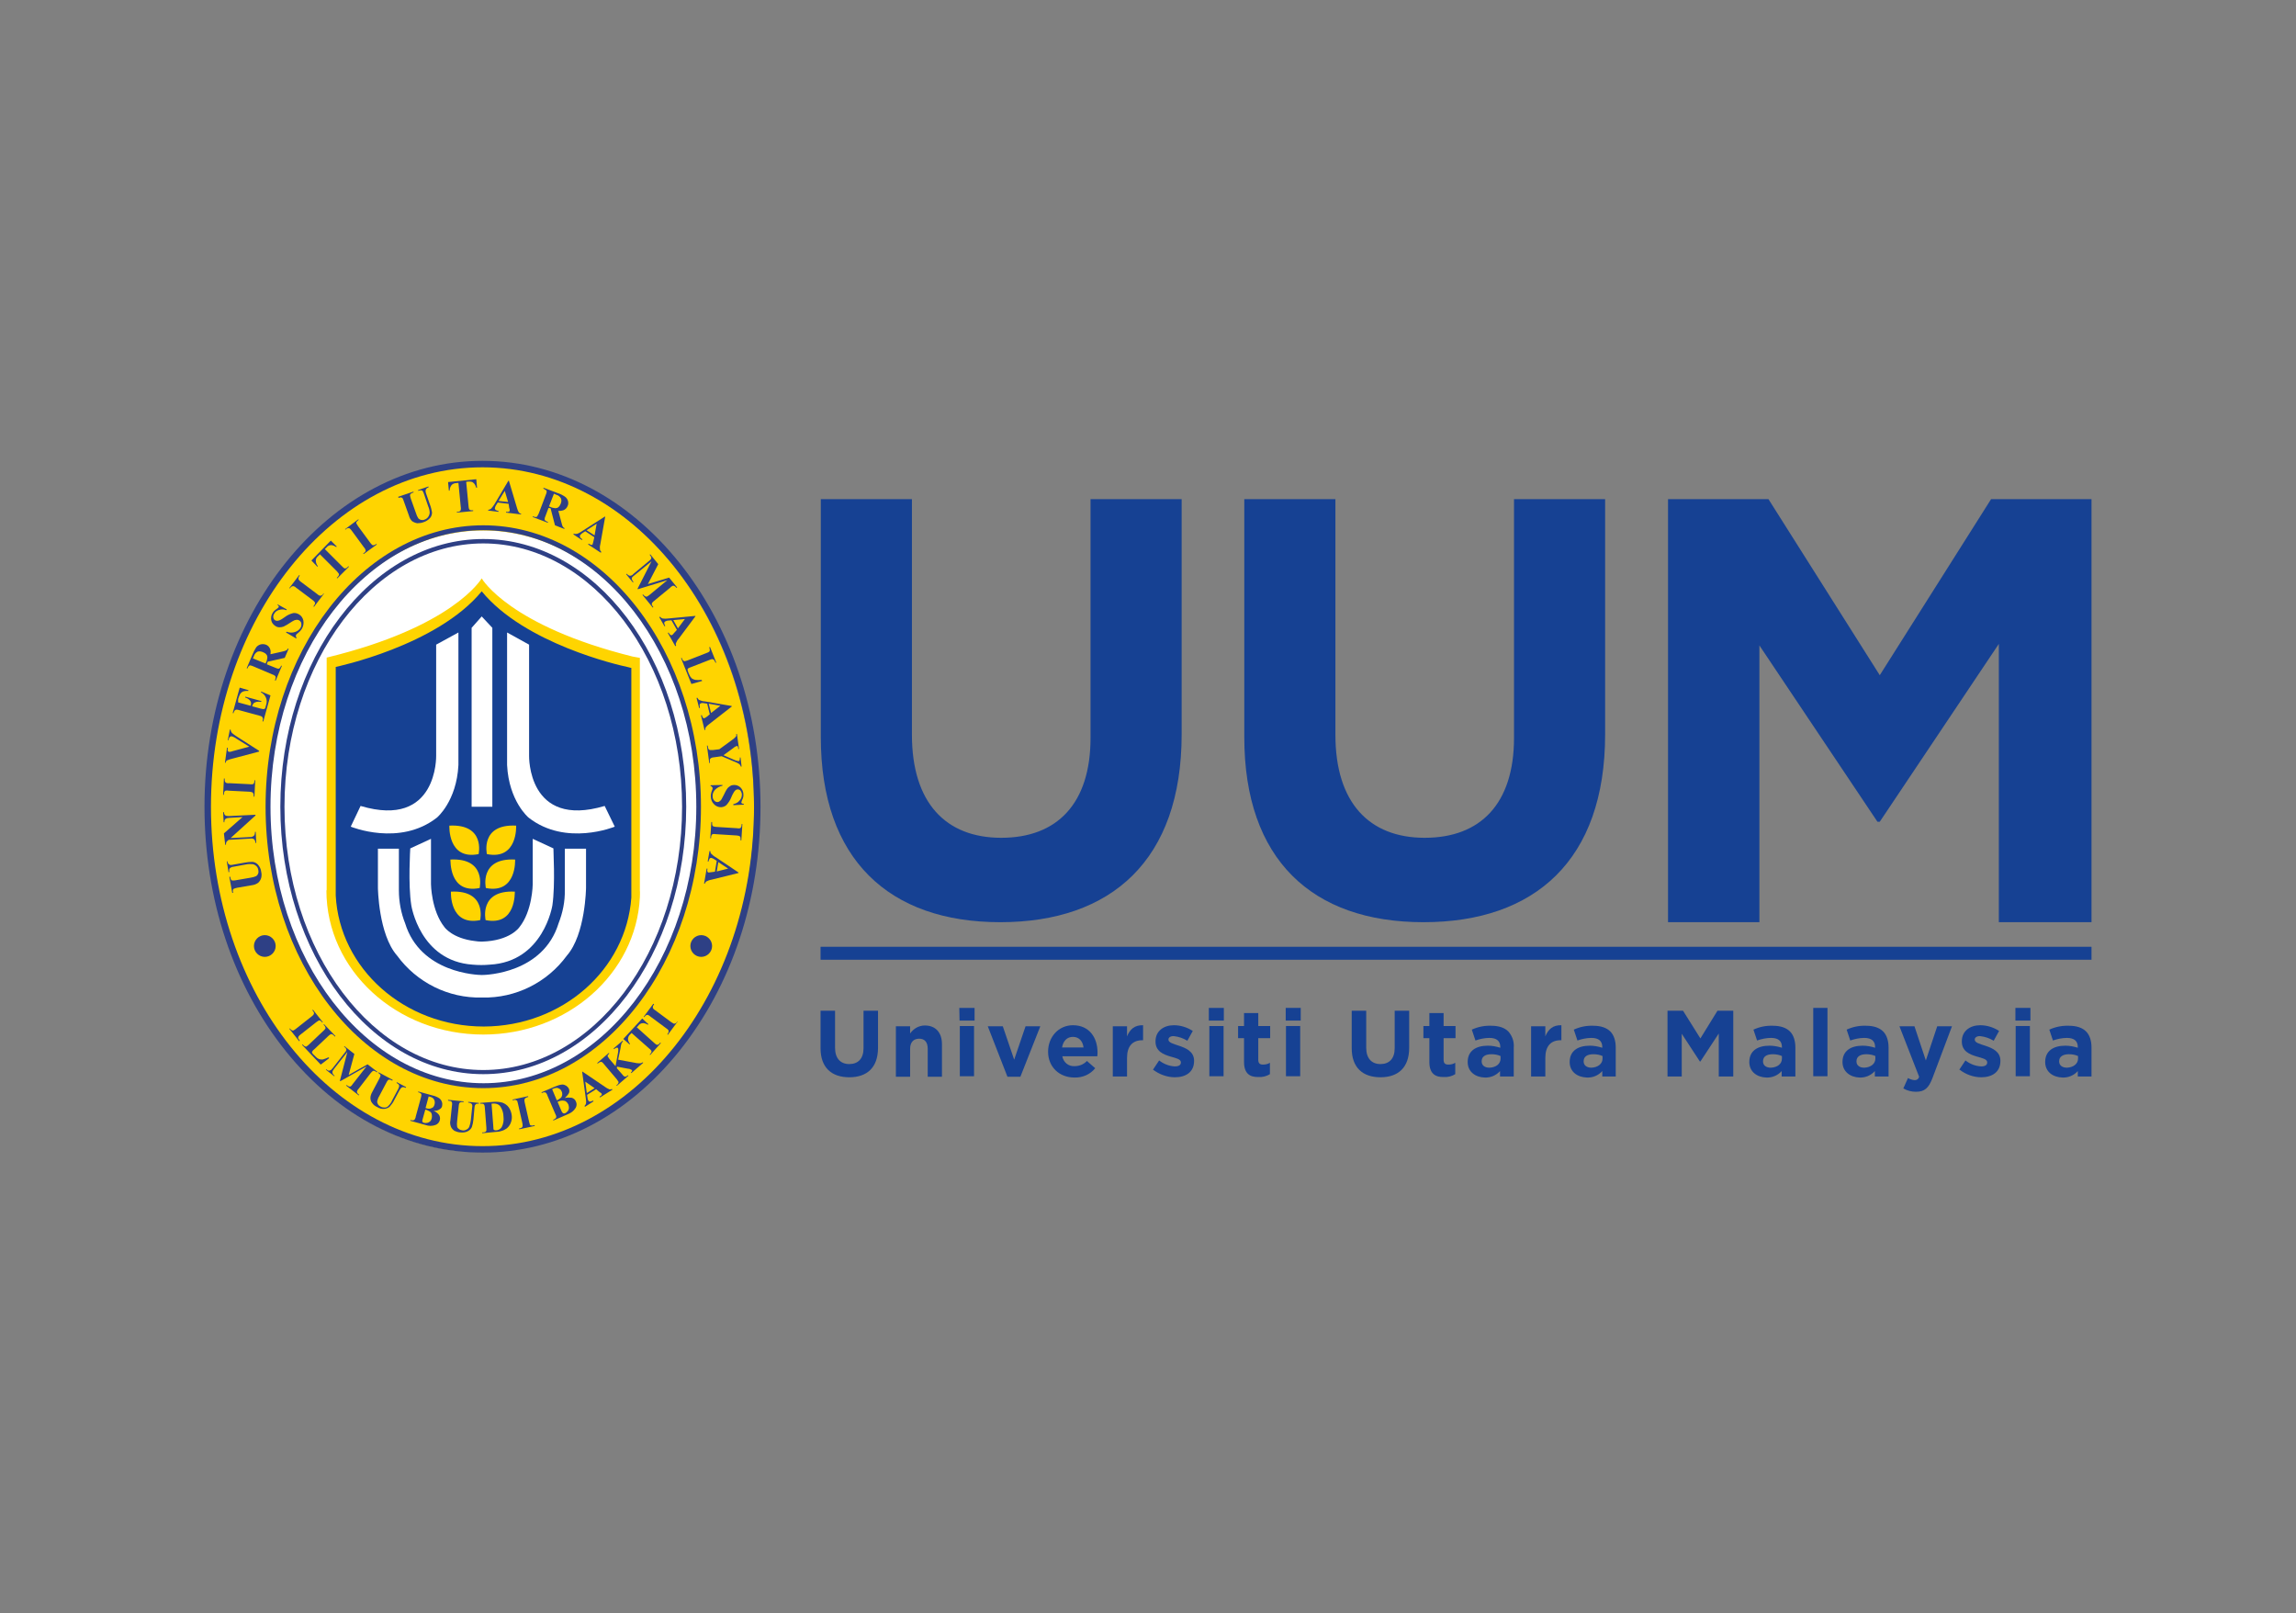 <?xml version="1.0" encoding="UTF-8"?> <svg xmlns="http://www.w3.org/2000/svg" xmlns:xlink="http://www.w3.org/1999/xlink" version="1.0" id="Layer_1" x="0px" y="0px" viewBox="0 0 887 623.1" style="enable-background:new 0 0 887 623.1;" xml:space="preserve"><rect x="0" y="0" width="887" height="623.1" fill="#808080" stroke="none"/> <style type="text/css"> .st0{fill:#FFFFFF;} .st1{fill:#164193;} .st2{fill:#FFD400;} .st3{fill:#2E4085;} </style> <path class="st0" d="M275.4,312.9c0,64.8-39.7,117.3-88.8,117.3s-88.8-52.5-88.8-117.3s39.8-117.3,88.8-117.3 S275.4,248.1,275.4,312.9"></path> <path class="st1" d="M245.7,343.2v-87.6l-2.7-0.5c-46.3-11.5-56.6-29-56.9-29.5l0,0c-0.2,0.4-10.8,18.3-58.4,29.8v87.7h-0.1 c0,30,26.5,54.4,59.1,54.4c31.7,0,57.5-22.9,59-51.7v-0.1C245.7,344.9,245.8,344,245.7,343.2L245.7,343.2z"></path> <path class="st0" d="M168.5,249v42.9c0,0,0.7,28.3-29.2,19.4l-3.8,8c0,0,18.9,7.8,33.3-3.5c0,0,7.6-6.3,8.3-20.3v-51.2L168.5,249z"></path> <path class="st0" d="M204.4,249v42.9c0,0-0.7,28.3,29.2,19.4l3.9,8c0,0-18.9,7.8-33.3-3.5c0,0-7.6-6.3-8.3-20.3v-51.2L204.4,249z"></path> <path class="st0" d="M218.2,327.7v16.1c0.1,4.4-0.8,8.7-2.4,12.8c-5.9,19.3-27.9,20-29.6,20s-23.8-0.7-29.7-20 c-1.6-4-2.4-8.4-2.4-12.7v-16.1H146v15.1c0,0,0.2,18,7.4,26.2c7.6,10.4,19.8,16.5,32.7,16.2h0.2c12.9,0.3,25.1-5.8,32.7-16.2 c7.2-8.2,7.4-26.2,7.4-26.2v-15.1H218.2z"></path> <path class="st0" d="M213.8,327.7l-8-3.7v17.6c0,0-0.1,10.3-5.2,16.6c0,0-3.5,5.2-14.4,5.5l0,0H186l0,0c-0.9,0-1.7-0.1-2.4-0.2l0,0 c-8.9-1-11.9-5.4-11.9-5.4c-5.1-6.4-5.2-16.6-5.2-16.6V324l-8,3.7c0,0-0.9,13.9,0.4,22c0,0,3.3,21.5,23.7,22.9l0,0 c2.2,0.2,4.4,0.2,6.6,0l0,0c20.8-1.1,24.2-22.9,24.2-22.9C214.6,341.5,213.7,327.7,213.8,327.7"></path> <polygon class="st0" points="186.1,238.1 182.2,242.5 182.2,311.6 190.2,311.6 190.2,242.5 "></polygon> <path class="st2" d="M188.1,329.9c0,0-2.7-11.7,11.3-11C199.4,318.9,200.1,332.3,188.1,329.9"></path> <path class="st2" d="M187.7,343c0,0-2.7-11.7,11.3-11C199,332,199.7,345.4,187.7,343"></path> <path class="st2" d="M187.6,355.4c0,0-2.7-11.7,11.3-11C198.8,344.4,199.6,357.8,187.6,355.4"></path> <path class="st2" d="M184.9,329.9c0,0,2.7-11.7-11.3-11C173.6,318.9,172.9,332.3,184.9,329.9"></path> <path class="st2" d="M185.3,343c0,0,2.7-11.7-11.3-11C174.1,332,173.3,345.4,185.3,343"></path> <path class="st2" d="M185.5,355.4c0,0,2.7-11.7-11.3-11C174.2,344.4,173.5,357.8,185.5,355.4"></path> <path class="st2" d="M247.2,343.9v-89.8l-2.8-0.5c-47.4-11.8-58.1-29.8-58.3-30.2l0,0c-0.3,0.4-11.1,18.8-59.9,30.6v89.9h-0.1 c0,30.8,27.1,55.7,60.6,55.7c32.5,0,59-23.5,60.5-53l0,0v-0.1C247.2,345.7,247.3,344.8,247.2,343.9L247.2,343.9z M186.9,396.5 c-30.7,0-55.7-22.4-57.2-50.6v-88.3l0,0c0,0,39.1-8.1,56.4-29.2c16.5,20.2,52.8,28.5,56.2,29.2l1.6,0.4v88.7l0,0 C241.9,374.5,217.3,396.4,186.9,396.5"></path> <path class="st2" d="M185.7,180c-58.3,0-105.6,59.3-105.6,132.5S127.4,445,185.7,445s105.6-59.3,105.6-132.5S244,180,185.7,180 M186.7,420.1c-46,0-83.3-48.2-83.3-107.6s37.3-107.6,83.3-107.6S270,253.1,270,312.5S232.7,420.1,186.7,420.1"></path> <path class="st3" d="M102.6,311.6c0,59.9,37.7,108.7,84.1,108.7s84.1-48.8,84.1-108.7s-37.7-108.7-84.1-108.7 S102.6,251.6,102.6,311.6 M104.5,311.6c0-58.9,36.9-106.8,82.2-106.8S269,252.7,269,311.6s-36.9,106.8-82.2,106.8 S104.5,370.5,104.5,311.6"></path> <path class="st3" d="M79,311.6c0,35.6,11.1,69.1,31.4,94.4s47.3,39.2,76,39.2s55.7-13.9,76-39.2c20.3-25.3,31.4-58.7,31.4-94.4 c0-73.7-48.2-133.6-107.4-133.6S79,237.9,79,311.6 M81.5,311.6c0-72.3,47.1-131.1,104.9-131.1s104.9,58.8,104.9,131.1 s-47,131.1-104.9,131.1S81.5,383.9,81.5,311.6"></path> <path class="st3" d="M108.3,311.6c0,57,35.2,103.3,78.4,103.3s78.4-46.3,78.4-103.3S230,208.2,186.7,208.2S108.3,254.6,108.3,311.6 M109.9,311.6c0-56.1,34.5-101.7,76.8-101.7s76.8,45.6,76.8,101.7s-34.4,101.7-76.8,101.7S109.9,367.6,109.9,311.6"></path> <path class="st3" d="M89.7,344.8l-1.1-6.1l0.3-0.1l0.1,0.3c0,0.3,0.1,0.7,0.3,0.9c0.1,0.2,0.3,0.3,0.5,0.3c0.4,0,0.9,0,1.3-0.1 l5.8-1c0.7-0.1,1.4-0.3,2.1-0.6c0.3-0.2,0.6-0.6,0.7-0.9c0.2-0.5,0.2-1,0.1-1.4c-0.1-0.6-0.3-1.1-0.7-1.5c-0.4-0.4-0.9-0.7-1.4-0.8 c-0.9-0.1-1.8-0.1-2.7,0.1l-4.9,0.9c-0.4,0-0.8,0.2-1.1,0.4c-0.2,0.1-0.3,0.3-0.4,0.5c-0.1,0.4-0.1,0.8,0,1.1l-0.3,0.1l-0.7-4.2h0.3 v0.2c0,0.3,0.2,0.6,0.4,0.8c0.2,0.2,0.4,0.3,0.7,0.4c0.3,0,0.7,0,1-0.1l4.5-0.8c1-0.2,2-0.3,3.1-0.3c0.8,0.1,1.5,0.5,2,1 c0.7,0.8,1.2,1.7,1.3,2.8c0.2,0.8,0.2,1.6,0,2.4c-0.2,0.7-0.6,1.4-1.2,1.9c-0.7,0.5-1.5,0.8-2.3,0.9l-5.8,1 c-0.4,0.1-0.9,0.2-1.3,0.4c-0.2,0.1-0.3,0.3-0.3,0.5c-0.1,0.4,0,0.7,0.1,1.1L89.7,344.8z"></path> <path class="st3" d="M86.5,321.9l7.2-6.3l-5.1,0.3c-0.5,0-1,0.1-1.5,0.4c-0.3,0.4-0.5,0.8-0.4,1.3h-0.3l-0.2-3.9h0.3 c0,0.3,0.1,0.7,0.3,1c0.1,0.2,0.3,0.3,0.6,0.4c0.4,0.1,0.8,0.1,1.2,0.1l10.1-0.5v0.3l-9.6,8.7l7.7-0.4c0.5,0,1-0.2,1.4-0.6 c0.2-0.3,0.3-0.7,0.3-1.1v-0.3h0.3l0.2,4.3h-0.3c0-0.5-0.2-1-0.5-1.4c-0.4-0.3-0.9-0.4-1.4-0.3l-8.5,0.5l-0.3,0.3 c-0.3,0.2-0.5,0.4-0.6,0.7c-0.1,0.3-0.1,0.6-0.1,0.9h-0.3L86.5,321.9z"></path> <path class="st3" d="M98.3,301.4h0.3l-0.3,6.3H98v-0.4c0-0.3,0-0.6-0.2-0.9c-0.1-0.2-0.2-0.3-0.4-0.4c-0.4-0.1-0.8-0.2-1.1-0.2 l-8-0.4c-0.4-0.1-0.8-0.1-1.2,0c-0.2,0.1-0.3,0.2-0.4,0.4c-0.1,0.2-0.2,0.5-0.2,0.8v0.4h-0.3l0.3-6.3h0.3v0.4c0,0.3,0,0.6,0.2,0.9 c0.1,0.2,0.2,0.3,0.4,0.4c0.4,0.1,0.8,0.2,1.1,0.1l8,0.4c0.4,0.1,0.8,0,1.2,0c0.2-0.1,0.3-0.2,0.4-0.4c0.1-0.2,0.2-0.5,0.2-0.8 L98.3,301.4z"></path> <path class="st3" d="M88.8,281.8l0.3,0c0,0.5,0.2,0.9,0.5,1.3c0.6,0.5,1.2,1,1.9,1.4l8.6,5.5v0.3L89.9,293c-0.8,0.2-1.5,0.4-2.2,0.7 c-0.3,0.2-0.5,0.5-0.5,0.9h-0.3l0.8-5.8l0.3,0v0.2c-0.1,0.4-0.1,0.7,0,1.1c0.1,0.1,0.2,0.2,0.4,0.3c0.1,0,0.3,0,0.4,0 c0.2,0,0.6-0.1,1.2-0.3l6.3-1.7l-5-3.1c-0.4-0.3-0.8-0.5-1.2-0.7c-0.2-0.1-0.4-0.1-0.6-0.2c-0.2,0-0.3,0-0.5,0.1 c-0.2,0.1-0.3,0.2-0.4,0.4c-0.2,0.3-0.3,0.6-0.3,1l-0.3,0L88.8,281.8z"></path> <path class="st3" d="M92,271.3l4.8,1.3l0.1-0.2c0.2-0.6,0.1-1.3-0.3-1.8c-0.5-0.6-1.2-1-1.9-1.2l0.1-0.3l6.2,1.7l-0.1,0.3 c-0.6-0.1-1.2-0.1-1.8,0c-0.4,0.1-0.8,0.3-1.1,0.5c-0.3,0.4-0.5,0.8-0.6,1.2l3.3,0.9c0.4,0.1,0.8,0.2,1.2,0.2c0.2,0,0.3-0.1,0.4-0.2 c0.2-0.2,0.3-0.4,0.3-0.7l0.2-0.7c0.7-1.9-0.2-4-2-4.9l0.1-0.3l3.6,1.5l-2.8,10.1l-0.3-0.1l0.1-0.4c0.1-0.3,0.1-0.6,0-0.9 c-0.1-0.2-0.2-0.3-0.3-0.5c-0.3-0.2-0.7-0.3-1.1-0.4l-7.7-2.1c-0.3-0.1-0.7-0.2-1-0.2c-0.2,0-0.4,0.1-0.6,0.2 c-0.2,0.2-0.4,0.5-0.5,0.8l-0.1,0.4l-0.3-0.1l2.7-9.8l3.4,1l-0.1,0.3c-0.7-0.1-1.4,0-2,0.2c-0.5,0.2-0.9,0.6-1.2,1.1 c-0.3,0.6-0.5,1.2-0.7,1.8L92,271.3z"></path> <path class="st3" d="M103.1,256.6l3.2,1.3c0.4,0.2,0.8,0.3,1.2,0.4c0.2,0,0.4-0.1,0.5-0.2c0.3-0.3,0.5-0.6,0.6-1l0.3,0.1l-2.4,5.7 l-0.3-0.1c0.2-0.4,0.3-0.8,0.3-1.2c0-0.2-0.1-0.4-0.2-0.5c-0.3-0.3-0.7-0.5-1.1-0.6l-7.3-3.1c-0.4-0.2-0.8-0.3-1.2-0.4 c-0.2,0-0.4,0.1-0.5,0.2c-0.3,0.3-0.5,0.6-0.6,1l-0.3-0.1l2.2-5.2c0.4-1,0.9-2,1.5-2.9c0.4-0.5,1-0.9,1.7-1.1c0.7-0.2,1.4-0.1,2,0.1 c0.8,0.3,1.4,0.9,1.7,1.8c0.2,0.6,0.2,1.3,0.1,1.9l4.9-1.1c0.4-0.1,0.8-0.2,1.2-0.4c0.3-0.2,0.5-0.4,0.6-0.7l0.3,0.1l-1.5,3.5 l-6.6,1.5L103.1,256.6z M97.7,254.3l4.9,2l0.2-0.5c0.3-0.6,0.4-1.2,0.5-1.8c0-0.4-0.1-0.9-0.4-1.2c-0.3-0.4-0.8-0.7-1.3-0.9 c-0.7-0.3-1.4-0.4-2.1-0.2c-0.7,0.4-1.2,1-1.4,1.7L97.7,254.3z"></path> <path class="st3" d="M107.2,233.4l3.6,2l-0.2,0.3c-0.9-0.4-1.9-0.4-2.8-0.1c-0.8,0.2-1.5,0.7-1.9,1.5c-0.3,0.4-0.4,1-0.3,1.5 c0.1,0.4,0.3,0.8,0.7,1c0.2,0.1,0.5,0.2,0.7,0.2c0.4,0,0.8-0.1,1.2-0.3c0.3-0.1,0.9-0.5,1.9-1.2c0.9-0.7,2-1.2,3.2-1.5 c0.8-0.1,1.5,0.1,2.2,0.5c0.9,0.5,1.5,1.4,1.7,2.4c0.2,1.1,0,2.2-0.6,3.2c-0.2,0.3-0.4,0.6-0.7,0.9c-0.3,0.3-0.6,0.6-1,0.9 c-0.2,0.1-0.4,0.3-0.5,0.5c-0.1,0.2-0.1,0.3-0.1,0.5c0,0.2,0.1,0.5,0.3,0.6l-0.2,0.3l-3.9-2.3l0.2-0.3c1.1,0.4,2.2,0.5,3.3,0.1 c0.9-0.3,1.6-0.8,2.1-1.6c0.3-0.5,0.4-1.1,0.3-1.7c-0.1-0.8-0.8-1.4-1.7-1.4c-0.3,0-0.7,0.1-1,0.2c-0.6,0.3-1.1,0.6-1.7,1 c-0.7,0.5-1.6,1-2.4,1.4c-0.5,0.2-1.1,0.3-1.7,0.3c-0.5,0-1.1-0.2-1.5-0.5c-0.8-0.5-1.4-1.2-1.6-2.2c-0.2-1,0-2,0.5-2.8 c0.2-0.3,0.4-0.7,0.7-0.9c0.3-0.3,0.6-0.5,0.9-0.7c0.3-0.2,0.5-0.4,0.7-0.6c0.1-0.1,0.1-0.3,0.1-0.4c-0.1-0.2-0.3-0.4-0.5-0.6 L107.2,233.4z"></path> <path class="st3" d="M124.9,229.2l0.2,0.2l-3.8,5l-0.2-0.2l0.2-0.3c0.2-0.2,0.3-0.5,0.4-0.8c0-0.2,0-0.4-0.1-0.5 c-0.2-0.3-0.5-0.6-0.8-0.8l-6.4-4.8c-0.3-0.3-0.6-0.5-1-0.6c-0.2,0-0.4,0-0.6,0.1c-0.3,0.1-0.5,0.3-0.6,0.5l-0.2,0.3l-0.2-0.2l3.8-5 l0.2,0.2l-0.2,0.3c-0.2,0.2-0.3,0.5-0.3,0.8c0,0.2,0,0.4,0.1,0.5c0.2,0.3,0.5,0.6,0.8,0.8l6.4,4.8c0.3,0.3,0.6,0.5,1,0.6 c0.2,0,0.4,0,0.6-0.1c0.3-0.1,0.5-0.3,0.6-0.5L124.9,229.2z"></path> <path class="st3" d="M127.8,208.8l2.3,2.3l-0.2,0.2c-0.5-0.3-1-0.6-1.6-0.7c-0.4-0.1-0.8,0-1.2,0.1c-0.4,0.2-0.7,0.4-0.9,0.7 l-0.7,0.7l6.6,6.6c0.3,0.3,0.6,0.6,0.9,0.8c0.2,0.1,0.4,0.1,0.6,0c0.3-0.1,0.5-0.2,0.7-0.5l0.3-0.3l0.2,0.2l-4.5,4.5l-0.2-0.2 l0.3-0.3c0.2-0.2,0.4-0.5,0.5-0.7c0.1-0.2,0.1-0.4,0-0.6c-0.2-0.3-0.5-0.6-0.7-0.9l-6.6-6.6l-0.7,0.7c-0.5,0.4-0.9,1-0.9,1.7 c0,0.8,0.3,1.6,0.8,2.2l-0.2,0.2l-2.3-2.4L127.8,208.8z"></path> <path class="st3" d="M145.4,210.1l0.2,0.2l-5.1,3.7l-0.2-0.2l0.3-0.2c0.2-0.2,0.4-0.4,0.6-0.6c0.1-0.2,0.1-0.4,0-0.6 c-0.1-0.4-0.3-0.7-0.6-1l-4.7-6.4c-0.2-0.3-0.5-0.6-0.8-0.9c-0.2-0.1-0.4-0.1-0.6-0.1c-0.3,0-0.5,0.2-0.8,0.3l-0.2,0.3l-0.2-0.2 l5.1-3.8l0.2,0.2l-0.3,0.2c-0.2,0.2-0.4,0.4-0.6,0.6c-0.1,0.2-0.1,0.4,0,0.6c0.2,0.4,0.4,0.7,0.6,1l4.7,6.4c0.2,0.3,0.5,0.6,0.8,0.9 c0.2,0.1,0.4,0.1,0.5,0.1c0.3,0,0.5-0.2,0.8-0.3L145.4,210.1z"></path> <path class="st3" d="M153.8,191.9l5.9-2l0.1,0.3l-0.3,0.1c-0.3,0.1-0.6,0.2-0.9,0.5c-0.1,0.1-0.2,0.3-0.2,0.5c0,0.4,0.2,0.9,0.3,1.3 l2,5.6c0.2,0.7,0.5,1.4,0.9,2c0.3,0.3,0.6,0.5,1,0.6c0.5,0.1,1,0.1,1.4-0.1c0.6-0.2,1-0.5,1.4-1c0.3-0.4,0.5-0.9,0.6-1.5 c0-0.9-0.2-1.8-0.6-2.7l-1.6-4.7c-0.1-0.4-0.3-0.7-0.5-1.1c-0.1-0.2-0.3-0.3-0.6-0.3c-0.4,0-0.8,0-1.1,0.2l-0.1-0.3l4-1.4l0.1,0.3 l-0.2,0.1c-0.3,0.1-0.5,0.2-0.7,0.5c-0.2,0.2-0.3,0.5-0.3,0.8c0,0.3,0.1,0.7,0.2,1l1.5,4.3c0.4,1,0.6,2,0.8,3c0,0.8-0.2,1.5-0.7,2.1 c-0.7,0.8-1.6,1.4-2.6,1.7c-0.8,0.3-1.6,0.4-2.4,0.4c-0.7-0.1-1.4-0.4-2-0.8c-0.6-0.6-1-1.3-1.2-2.1l-2-5.6 c-0.1-0.4-0.3-0.8-0.5-1.2c-0.1-0.1-0.3-0.2-0.5-0.3c-0.3,0-0.7,0.1-1,0.2L153.8,191.9z"></path> <path class="st3" d="M184,185.1l0.3,3.3H184c-0.2-0.6-0.4-1.1-0.8-1.6c-0.3-0.3-0.6-0.6-1-0.7c-0.4-0.1-0.8-0.1-1.2-0.1l-0.9,0.1 l0.9,9.3c0,0.4,0.1,0.8,0.2,1.2c0.1,0.2,0.3,0.3,0.4,0.4c0.3,0.1,0.5,0.1,0.8,0.1h0.4v0.3l-6.3,0.6v-0.3h0.4c0.3,0,0.6-0.1,0.8-0.3 c0.2-0.1,0.3-0.3,0.3-0.5c0.1-0.4,0.1-0.8,0-1.1l-0.9-9.3l-0.9,0.1c-0.6,0-1.3,0.3-1.7,0.7c-0.5,0.6-0.8,1.4-0.8,2.2h-0.3l-0.3-3.3 L184,185.1z"></path> <path class="st3" d="M196.5,194.6l-4.2-0.5l-0.7,1.1c-0.2,0.3-0.3,0.6-0.4,1c-0.1,0.3,0.1,0.6,0.3,0.8c0.4,0.2,0.7,0.3,1.1,0.4v0.3 l-4-0.5v-0.3c0.4,0,0.8-0.2,1.1-0.4c0.5-0.5,0.9-1.1,1.3-1.7l5.4-9.1h0.2l3.1,10.4c0.2,0.7,0.4,1.3,0.8,1.9c0.2,0.2,0.5,0.4,0.8,0.4 v0.3l-5.8-0.7v-0.3h0.2c0.3,0.1,0.7,0,1-0.1c0.1-0.1,0.2-0.2,0.2-0.4c0-0.1,0-0.2,0-0.4c0-0.1-0.1-0.3-0.2-0.7L196.5,194.6z M196.3,193.9l-1.3-4.3l-2.4,3.9L196.3,193.9z"></path> <path class="st3" d="M211.9,196.2l-1.2,3.2c-0.2,0.4-0.3,0.8-0.3,1.2c0,0.2,0.1,0.4,0.3,0.5c0.3,0.2,0.6,0.4,1,0.5l-0.1,0.3 l-5.8-2.2l0.1-0.3c0.4,0.2,0.7,0.3,1.1,0.3c0.2,0,0.4-0.1,0.5-0.2c0.2-0.3,0.4-0.7,0.6-1.1l2.8-7.4c0.2-0.4,0.3-0.8,0.3-1.2 c0-0.2-0.1-0.4-0.3-0.5c-0.3-0.2-0.6-0.4-1-0.6l0.1-0.3l5.3,2c1,0.3,2,0.8,2.9,1.4c0.6,0.4,1,1,1.2,1.6c0.2,0.7,0.2,1.4-0.1,2 c-0.3,0.8-0.9,1.4-1.7,1.7c-0.6,0.2-1.3,0.3-1.9,0.2l1.3,4.9c0.1,0.4,0.2,0.8,0.4,1.2c0.2,0.3,0.4,0.5,0.7,0.6l-0.1,0.3l-3.6-1.4 l-1.7-6.6L211.9,196.2z M214,190.7l-1.9,4.9l0.5,0.2c0.6,0.3,1.2,0.4,1.9,0.5c0.4,0,0.9-0.1,1.2-0.4c0.4-0.3,0.7-0.8,0.9-1.3 c0.3-0.7,0.4-1.4,0.1-2.1c-0.4-0.7-1-1.2-1.8-1.4L214,190.7z"></path> <path class="st3" d="M229.6,207.5l-3.5-2.3l-1.1,0.7c-0.3,0.2-0.5,0.4-0.8,0.7c-0.2,0.3-0.2,0.6-0.1,0.9c0.2,0.3,0.5,0.6,0.9,0.8 l-0.2,0.3l-3.3-2.2l0.2-0.3c0.4,0.2,0.8,0.2,1.2,0.1c0.7-0.2,1.3-0.6,1.9-1l8.9-5.7l0.1,0.1l-1.9,10.7c-0.2,0.7-0.2,1.4-0.1,2.1 c0.1,0.3,0.3,0.6,0.5,0.8l-0.2,0.3l-4.9-3.2l0.2-0.3l0.2,0.1c0.3,0.2,0.6,0.3,0.9,0.4c0.2,0,0.3-0.1,0.4-0.2 c0.1-0.1,0.1-0.2,0.1-0.3c0.1-0.2,0.1-0.5,0.2-0.7L229.6,207.5z M229.7,206.8l0.8-4.5l-3.9,2.5L229.7,206.8z"></path> <path class="st3" d="M250.3,225.6l8.2-2.5l3.1,3.8l-0.2,0.2l-0.3-0.3c-0.2-0.2-0.4-0.4-0.7-0.5c-0.2-0.1-0.4-0.1-0.6,0 c-0.3,0.2-0.7,0.4-0.9,0.7l-6.2,5.1c-0.3,0.2-0.6,0.5-0.8,0.8c-0.1,0.2-0.1,0.4-0.1,0.6c0.1,0.3,0.2,0.5,0.4,0.7l0.2,0.3l-0.2,0.2 l-4-4.9l0.2-0.2l0.3,0.3c0.2,0.2,0.4,0.4,0.7,0.5c0.2,0.1,0.4,0.1,0.6,0c0.3-0.2,0.7-0.4,0.9-0.6l6.9-5.7l-11.4,3.5l-0.1-0.2 l5.4-10.6l-6.6,5.4c-0.3,0.2-0.6,0.5-0.8,0.7c-0.2,0.2-0.3,0.5-0.2,0.8c0.1,0.4,0.3,0.8,0.6,1.1l-0.2,0.2l-2.6-3.2l0.2-0.2l0.1,0.1 c0.2,0.2,0.4,0.4,0.6,0.5c0.2,0.1,0.4,0.2,0.6,0.2c0.2,0,0.5-0.1,0.7-0.2c0.1,0,0.3-0.2,0.7-0.6l5.9-4.9c0.3-0.2,0.6-0.5,0.8-0.8 c0.1-0.2,0.1-0.4,0.1-0.6c-0.1-0.3-0.2-0.5-0.4-0.7l-0.2-0.3l0.2-0.2l3.1,3.8L250.3,225.6z"></path> <path class="st3" d="M261.5,243.3l-2.1-3.7l-1.3,0.1c-0.3,0-0.7,0.1-1,0.3c-0.3,0.1-0.5,0.4-0.5,0.7c0.1,0.4,0.2,0.8,0.4,1.1 l-0.3,0.1l-2-3.5l0.3-0.2c0.2,0.3,0.6,0.6,1,0.7c0.7,0.1,1.4,0.1,2.1,0l10.5-1l0.1,0.1l-6.5,8.7c-0.5,0.5-0.8,1.1-1.1,1.8 c-0.1,0.3,0,0.6,0.1,0.9l-0.3,0.2l-2.9-5.1l0.3-0.2l0.1,0.2c0.1,0.3,0.4,0.6,0.7,0.8c0.1,0.1,0.3,0.1,0.5,0c0.1-0.1,0.2-0.1,0.3-0.2 c0,0,0.2-0.2,0.5-0.6L261.5,243.3z M261.9,242.7l2.7-3.6l-4.5,0.4L261.9,242.7z"></path> <path class="st3" d="M271.3,263l-4.2,1.2l-4-10l0.3-0.1l0.1,0.4c0.1,0.3,0.3,0.5,0.5,0.7c0.2,0.1,0.3,0.2,0.5,0.2 c0.4-0.1,0.8-0.2,1.1-0.3l7.4-2.9c0.4-0.1,0.7-0.3,1-0.5c0.1-0.1,0.2-0.3,0.2-0.5c0-0.3,0-0.6-0.1-0.8l-0.1-0.4l0.3-0.1l2.4,6 l-0.3,0.1l-0.2-0.5c-0.1-0.3-0.3-0.5-0.5-0.7c-0.2-0.1-0.3-0.2-0.5-0.2c-0.4,0-0.8,0.2-1.1,0.3l-7.2,2.8c-0.4,0.1-0.7,0.3-1.1,0.5 c-0.1,0.1-0.2,0.3-0.2,0.5c0.1,0.3,0.2,0.7,0.3,1l0.4,0.9c0.2,0.5,0.5,1,0.9,1.4c0.4,0.3,0.9,0.5,1.4,0.6c0.8,0.1,1.6,0.1,2.4,0 L271.3,263z"></path> <path class="st3" d="M274.2,275.9l-1-4.1l-1.3-0.2c-0.3-0.1-0.7-0.1-1,0c-0.3,0.1-0.6,0.3-0.6,0.6c0,0.4,0,0.8,0.1,1.2l-0.3,0.1 l-1-3.9l0.3-0.1c0.2,0.4,0.4,0.7,0.8,0.9c0.7,0.3,1.4,0.5,2.1,0.5l10.4,1.8v0.2l-8.6,6.7c-0.6,0.4-1.1,0.9-1.5,1.4 c-0.1,0.3-0.2,0.6-0.1,0.9l-0.3,0.1l-1.4-5.7l0.3-0.1l0.1,0.2c0.1,0.3,0.2,0.7,0.4,0.9c0.1,0.1,0.3,0.1,0.5,0.1 c0.1,0,0.2-0.1,0.3-0.1c0,0,0.2-0.2,0.6-0.4L274.2,275.9z M274.7,275.4l3.6-2.8l-4.5-0.8L274.7,275.4z"></path> <path class="st3" d="M286.5,296.1h-0.3c-0.1-0.3-0.2-0.6-0.5-0.9c-0.7-0.5-1.4-0.8-2.2-1.1l-4.7-2l-2.9,0.4c-0.4,0-0.8,0.1-1.2,0.3 c-0.2,0.1-0.3,0.3-0.4,0.4c-0.1,0.3-0.1,0.5-0.1,0.8l0.1,0.7h-0.3l-0.9-6.7h0.3l0.1,0.6c0,0.3,0.1,0.6,0.3,0.8 c0.1,0.2,0.3,0.3,0.5,0.3c0.4,0,0.8,0,1.2,0l2.4-0.3l4.8-3.5c0.6-0.4,1.2-0.9,1.6-1.4c0.2-0.3,0.2-0.7,0.1-1h0.3l0.8,5.8h-0.3v-0.3 c0-0.3-0.1-0.5-0.2-0.7c-0.1-0.1-0.2-0.2-0.3-0.2c-0.6,0.2-1.1,0.5-1.5,0.9l-3.7,2.7l3.9,1.7c0.6,0.3,1.2,0.5,1.9,0.6 c0.2,0,0.3-0.1,0.4-0.3c0.1-0.4,0.2-0.8,0.1-1.1h0.3L286.5,296.1z"></path> <path class="st3" d="M287.4,310.8l-4.1,0.2v-0.4c0.9-0.2,1.8-0.6,2.4-1.4c0.6-0.6,0.9-1.4,0.9-2.3c0-0.5-0.2-1-0.5-1.5 c-0.3-0.3-0.7-0.5-1.1-0.5c-0.2,0-0.5,0.1-0.7,0.2c-0.3,0.2-0.6,0.5-0.8,0.9c-0.4,0.6-0.7,1.3-1,2c-0.4,1.1-1.1,2.1-1.9,3 c-1.4,1.2-3.5,1-4.8-0.4c-0.8-0.8-1.2-1.9-1.2-3c0-0.4,0-0.7,0.1-1.1c0.1-0.4,0.2-0.9,0.4-1.3c0.1-0.2,0.2-0.5,0.2-0.7 c0-0.2-0.1-0.4-0.2-0.5c-0.1-0.2-0.3-0.3-0.6-0.4v-0.3l4.6-0.1v0.3c-1.1,0.2-2.1,0.8-2.9,1.6c-0.6,0.7-1,1.6-0.9,2.5 c0,0.6,0.2,1.2,0.6,1.6c0.3,0.4,0.8,0.6,1.3,0.6c0.3,0,0.6-0.1,0.8-0.3c0.3-0.2,0.5-0.4,0.7-0.7c0.3-0.5,0.6-1.1,0.9-1.7 c0.4-0.8,0.8-1.7,1.3-2.4c0.3-0.5,0.8-0.8,1.2-1.1c0.5-0.3,1-0.4,1.5-0.4c0.9,0,1.8,0.3,2.5,1c0.7,0.7,1.1,1.7,1.1,2.7 c0,0.4,0,0.8-0.1,1.1c-0.1,0.3-0.2,0.7-0.4,1c-0.1,0.3-0.2,0.6-0.3,0.9c0,0.1,0,0.3,0.2,0.4c0.2,0.1,0.4,0.2,0.7,0.2L287.4,310.8z"></path> <path class="st3" d="M274.7,323.8h-0.3l0.4-6.3h0.3v0.4c0,0.3,0,0.6,0.1,0.9c0.1,0.2,0.2,0.3,0.4,0.4c0.4,0.1,0.7,0.2,1.1,0.2l8,0.5 c0.4,0.1,0.8,0.1,1.2,0c0.2-0.1,0.3-0.2,0.4-0.4c0.1-0.2,0.2-0.5,0.2-0.8v-0.4h0.3l-0.4,6.3h-0.3v-0.4c0-0.3,0-0.6-0.1-0.9 c-0.1-0.2-0.2-0.3-0.4-0.4c-0.4-0.1-0.8-0.2-1.1-0.2l-8-0.5c-0.4-0.1-0.8-0.1-1.2,0c-0.2,0.1-0.3,0.2-0.4,0.4 c-0.1,0.2-0.2,0.5-0.2,0.8L274.7,323.8z"></path> <path class="st3" d="M276.2,336.7l0.7-4.2l-1.1-0.7c-0.3-0.2-0.6-0.3-0.9-0.4c-0.3-0.1-0.6,0-0.8,0.3c-0.2,0.3-0.3,0.7-0.4,1.1 l-0.3-0.1l0.7-4l0.3,0c0,0.4,0.1,0.8,0.4,1.1c0.5,0.5,1.1,1,1.7,1.3l8.8,5.9v0.2l-10.5,2.6c-0.7,0.1-1.4,0.4-2,0.7 c-0.2,0.2-0.4,0.5-0.5,0.8h-0.3l1-5.8l0.3,0v0.2c-0.1,0.3-0.1,0.7,0,1c0.1,0.1,0.2,0.3,0.4,0.3h0.3c0.1,0,0.3-0.1,0.7-0.1 L276.2,336.7z M276.9,336.6l4.4-1.1l-3.8-2.5L276.9,336.6z"></path> <path class="st3" d="M115.8,402l-0.2,0.2l-3.8-4.8l0.2-0.2l0.2,0.3c0.2,0.2,0.4,0.4,0.7,0.5c0.2,0.1,0.4,0.1,0.5,0 c0.3-0.1,0.6-0.4,0.9-0.6l6.1-4.8c0.3-0.2,0.6-0.5,0.8-0.8c0.1-0.2,0.1-0.4,0.1-0.6c-0.1-0.3-0.2-0.5-0.4-0.7l-0.2-0.3l0.2-0.2 l3.8,4.8l-0.2,0.2l-0.2-0.3c-0.2-0.2-0.4-0.4-0.6-0.5c-0.2-0.1-0.4-0.1-0.6,0c-0.3,0.2-0.6,0.4-0.9,0.6l-6.1,4.8 c-0.3,0.2-0.6,0.5-0.8,0.8c-0.1,0.2-0.1,0.4-0.1,0.5c0,0.3,0.2,0.5,0.4,0.7L115.8,402z"></path> <path class="st3" d="M127.2,408.7l-3.3,2.5l-7.2-7.6l0.2-0.2l0.3,0.3c0.2,0.2,0.4,0.4,0.7,0.5c0.2,0.1,0.4,0.1,0.5,0 c0.3-0.2,0.6-0.4,0.9-0.7l5.6-5.3c0.3-0.2,0.5-0.5,0.8-0.9c0.1-0.2,0.1-0.4,0-0.5c-0.1-0.3-0.2-0.5-0.4-0.7l-0.3-0.3l0.2-0.2 l4.4,4.6l-0.2,0.2l-0.4-0.4c-0.2-0.2-0.4-0.4-0.7-0.5c-0.2-0.1-0.4-0.1-0.6,0c-0.3,0.2-0.6,0.4-0.9,0.7l-5.4,5.1 c-0.3,0.2-0.6,0.5-0.8,0.9c-0.1,0.2-0.1,0.4,0,0.5c0.2,0.3,0.4,0.6,0.7,0.8l0.7,0.7c0.4,0.4,0.8,0.7,1.3,0.9c0.5,0.1,1,0.2,1.5,0.1 c0.7-0.2,1.5-0.5,2.1-0.8L127.2,408.7z"></path> <path class="st3" d="M134.7,415.2l7.3-4.1l3.8,2.9l-0.2,0.2l-0.3-0.2c-0.2-0.2-0.5-0.3-0.8-0.4c-0.2,0-0.4,0-0.5,0.1 c-0.3,0.2-0.5,0.5-0.8,0.8l-4.7,6.1c-0.3,0.3-0.5,0.6-0.6,1c0,0.2,0,0.4,0.1,0.5c0.1,0.2,0.3,0.5,0.5,0.6l0.3,0.2l-0.2,0.2l-4.9-3.8 l0.2-0.2l0.3,0.2c0.2,0.2,0.5,0.3,0.8,0.4c0.2,0,0.4,0,0.5-0.1c0.3-0.2,0.5-0.5,0.7-0.8l5.4-6.9l-10.1,5.7l-0.2-0.1l2.9-11.2 l-5.1,6.5c-0.2,0.3-0.4,0.6-0.6,0.9c-0.1,0.3-0.1,0.6,0,0.9c0.2,0.4,0.4,0.7,0.8,0.9l-0.2,0.2l-3.2-2.5l0.2-0.2l0.1,0.1 c0.2,0.2,0.4,0.3,0.6,0.4c0.2,0.1,0.4,0.1,0.6,0c0.2-0.1,0.4-0.2,0.6-0.3c0,0,0.2-0.3,0.6-0.7l4.6-5.9c0.3-0.3,0.5-0.6,0.6-1 c0-0.2,0-0.4-0.1-0.5c-0.1-0.3-0.3-0.5-0.5-0.6l-0.3-0.2l0.2-0.2l3.8,3L134.7,415.2z"></path> <path class="st3" d="M146.3,414.2l5.4,2.9l-0.1,0.3l-0.3-0.1c-0.3-0.2-0.6-0.3-0.9-0.3c-0.2,0-0.4,0.1-0.5,0.2 c-0.3,0.3-0.5,0.7-0.7,1.1l-2.7,5.1c-0.4,0.6-0.6,1.3-0.8,2c0,0.4,0.1,0.8,0.3,1.1c0.2,0.4,0.6,0.7,1,0.9c0.5,0.3,1,0.4,1.6,0.4 c0.5,0,1-0.2,1.4-0.6c0.6-0.6,1.2-1.4,1.5-2.2l2.3-4.3c0.2-0.3,0.3-0.7,0.4-1.1c0-0.2,0-0.4-0.1-0.6c-0.2-0.3-0.5-0.5-0.9-0.7 l0.1-0.3l3.6,1.9l-0.2,0.3l-0.2-0.1c-0.2-0.1-0.5-0.2-0.8-0.2c-0.3,0-0.5,0.1-0.7,0.3c-0.2,0.2-0.4,0.5-0.6,0.8l-2.1,3.9 c-0.4,0.9-1,1.7-1.7,2.5c-0.5,0.5-1.3,0.8-2,0.9c-1,0.1-2-0.1-2.9-0.7c-0.7-0.3-1.4-0.8-1.9-1.5c-0.5-0.6-0.7-1.3-0.7-2 c0-0.8,0.3-1.6,0.7-2.3l2.7-5.1c0.2-0.4,0.4-0.8,0.5-1.2c0-0.2,0-0.4-0.2-0.5c-0.2-0.3-0.5-0.5-0.8-0.6L146.3,414.2z"></path> <path class="st3" d="M167.5,429c0.8,0.4,1.5,0.9,2,1.5c0.5,0.6,0.6,1.5,0.4,2.2c-0.2,0.8-0.8,1.5-1.6,1.8c-1.3,0.5-2.7,0.5-4,0 l-5.8-1.6l0.1-0.3c0.4,0.1,0.7,0.2,1.1,0.1c0.2,0,0.4-0.1,0.5-0.3c0.2-0.4,0.4-0.7,0.4-1.1l2-7.3c0.1-0.4,0.2-0.8,0.2-1.2 c0-0.2-0.2-0.4-0.3-0.5c-0.3-0.2-0.6-0.4-1-0.4l0.1-0.3l5.4,1.5c1,0.2,1.9,0.6,2.7,1.1c0.5,0.4,0.8,0.8,1,1.4 c0.2,0.5,0.2,1.1,0.1,1.6c-0.1,0.6-0.5,1-1,1.3C169.1,429,168.3,429.1,167.5,429 M164.3,428.6l-1,3.6l-0.1,0.4 c-0.1,0.2-0.1,0.5,0,0.7c0.1,0.2,0.4,0.4,0.6,0.4c0.4,0.1,0.9,0.1,1.3,0c0.4-0.1,0.8-0.3,1.1-0.6c0.3-0.3,0.5-0.7,0.6-1.2 c0.1-0.5,0.1-1,0-1.5c-0.1-0.5-0.4-0.9-0.8-1.1C165.5,429,164.9,428.7,164.3,428.6 M164.4,428c0.6,0.2,1.2,0.3,1.8,0.2 c0.4-0.1,0.8-0.3,1.1-0.5c0.3-0.3,0.5-0.7,0.6-1.2c0.1-0.4,0.1-0.9,0-1.3c-0.1-0.4-0.3-0.7-0.6-1c-0.5-0.4-1.1-0.6-1.7-0.7 L164.4,428z"></path> <path class="st3" d="M173,424.8l6.1,0.6v0.3h-0.3c-0.3-0.1-0.7,0-1,0.1c-0.2,0.1-0.3,0.2-0.4,0.4c-0.1,0.4-0.2,0.8-0.2,1.2l-0.6,5.7 c-0.1,0.7-0.1,1.4,0,2.1c0.1,0.4,0.4,0.7,0.7,0.9c0.4,0.3,0.8,0.4,1.3,0.5c0.6,0.1,1.1,0,1.6-0.3c0.5-0.2,0.9-0.6,1.1-1.1 c0.3-0.8,0.5-1.7,0.6-2.6l0.5-4.8c0.1-0.4,0.1-0.8,0-1.1c-0.1-0.2-0.2-0.4-0.4-0.5c-0.3-0.2-0.7-0.3-1.1-0.3v-0.3l4.1,0.4v0.3h-0.2 c-0.3,0-0.6,0-0.8,0.1c-0.2,0.1-0.4,0.3-0.5,0.5c-0.1,0.3-0.2,0.7-0.2,1l-0.4,4.5c-0.1,1-0.3,2-0.6,2.9c-0.3,0.7-0.8,1.2-1.5,1.6 c-0.9,0.5-1.9,0.6-2.9,0.5c-0.8,0-1.6-0.3-2.3-0.6c-0.6-0.4-1.1-0.9-1.4-1.6c-0.3-0.8-0.4-1.6-0.2-2.4l0.6-5.7 c0.1-0.4,0.1-0.9,0-1.3c-0.1-0.2-0.2-0.3-0.3-0.4c-0.3-0.2-0.7-0.2-1-0.2L173,424.8z"></path> <path class="st3" d="M186.3,437.7v-0.3h0.4c0.3,0,0.5-0.1,0.8-0.2c0.2-0.1,0.3-0.3,0.4-0.5c0-0.4,0-0.7,0-1.1l-0.6-7.7 c0-0.4-0.1-0.8-0.2-1.1c-0.1-0.2-0.2-0.3-0.4-0.4c-0.3-0.1-0.5-0.1-0.8-0.1h-0.4V426l5.2-0.4c1.1-0.1,2.3,0,3.4,0.3 c1,0.4,1.9,1,2.5,1.9c0.6,0.9,1,2,1.1,3.1c0.1,0.8,0,1.6-0.2,2.3c-0.2,0.7-0.5,1.3-0.9,1.8c-0.4,0.5-0.8,0.9-1.4,1.2 c-0.6,0.4-1.3,0.6-2,0.8c-0.5,0.1-1.1,0.2-1.6,0.2L186.3,437.7z M189.9,426.3l0.7,9.1c0,0.3,0,0.6,0.1,0.9c0.1,0.1,0.2,0.2,0.3,0.2 c0.2,0.1,0.5,0.1,0.7,0.1c0.8,0,1.6-0.5,2.1-1.2c0.7-1.3,0.9-2.8,0.7-4.2c0-1.2-0.4-2.5-1-3.5c-0.3-0.6-0.9-1.1-1.6-1.3 C191.2,426.2,190.5,426.2,189.9,426.3"></path> <path class="st3" d="M206.5,434.6l0.1,0.3l-6,1.3l-0.1-0.3l0.4-0.1c0.3,0,0.6-0.2,0.8-0.4c0.1-0.1,0.2-0.3,0.2-0.5 c0-0.4,0-0.7-0.1-1.1l-1.7-7.5c-0.1-0.4-0.2-0.7-0.3-1.1c-0.1-0.1-0.3-0.2-0.5-0.3c-0.3-0.1-0.5-0.1-0.8,0l-0.4,0.1l-0.1-0.3l6-1.3 l0.1,0.3l-0.4,0.1c-0.3,0.1-0.5,0.2-0.8,0.4c-0.1,0.1-0.2,0.3-0.3,0.5c0,0.4,0,0.7,0.1,1.1l1.7,7.5c0.1,0.4,0.2,0.7,0.3,1.1 c0.1,0.2,0.3,0.3,0.5,0.3c0.3,0.1,0.5,0.1,0.8,0L206.5,434.6z"></path> <path class="st3" d="M218.2,424.1c0.8-0.2,1.7-0.2,2.6-0.1c0.8,0.2,1.4,0.7,1.7,1.5c0.4,0.8,0.3,1.7-0.1,2.4c-0.7,1.2-1.8,2-3.1,2.5 l-5.5,2.4l-0.1-0.3c0.4-0.1,0.7-0.3,1-0.6c0.1-0.1,0.2-0.3,0.2-0.5c0-0.4-0.2-0.8-0.4-1.2l-3-7c-0.1-0.4-0.3-0.8-0.6-1.1 c-0.2-0.1-0.3-0.2-0.5-0.2c-0.4,0-0.8,0.1-1.1,0.3l-0.1-0.3l5.2-2.2c0.9-0.4,1.8-0.7,2.8-0.8c0.6,0,1.1,0.2,1.6,0.5 c0.4,0.3,0.8,0.7,1,1.2c0.2,0.5,0.2,1.1,0,1.6C219.4,422.9,218.8,423.6,218.2,424.1 M215.1,425c0.6-0.2,1.1-0.6,1.6-1 c0.3-0.3,0.4-0.7,0.5-1.1c0-0.4,0-0.9-0.2-1.3c-0.2-0.4-0.4-0.8-0.8-1c-0.3-0.2-0.7-0.4-1.1-0.4c-0.6,0-1.2,0.2-1.8,0.5L215.1,425z M215.4,425.6l1.5,3.5l0.2,0.4c0.1,0.2,0.3,0.4,0.5,0.5c0.2,0.1,0.5,0.1,0.7,0c0.4-0.2,0.7-0.4,1-0.8c0.3-0.3,0.4-0.7,0.5-1.2 c0-0.5-0.1-0.9-0.2-1.3c-0.2-0.5-0.5-0.9-0.9-1.2c-0.4-0.3-0.8-0.4-1.3-0.4C216.6,425.1,216,425.3,215.4,425.6"></path> <path class="st3" d="M230.3,420.7l-3.5,2.2l0.2,1.3c0,0.3,0.1,0.6,0.3,0.9c0.1,0.3,0.4,0.4,0.7,0.4c0.4-0.1,0.8-0.2,1.1-0.4l0.2,0.3 l-3.3,2.1l-0.2-0.3c0.3-0.3,0.5-0.6,0.6-1c0.1-0.7,0-1.4-0.1-2l-1.4-10.2l0.1-0.1l8.7,5.9c0.5,0.4,1.1,0.7,1.8,1 c0.3,0,0.6,0,0.9-0.2l0.2,0.3l-4.8,3l-0.2-0.3l0.2-0.1c0.3-0.2,0.6-0.4,0.7-0.7c0-0.1,0-0.3-0.1-0.4c-0.1-0.1-0.1-0.2-0.2-0.2 c0,0-0.2-0.2-0.6-0.4L230.3,420.7z M229.7,420.3l-3.6-2.5l0.6,4.4L229.7,420.3z"></path> <path class="st3" d="M238.8,409.3l6.5,1.2c0.7,0.2,1.4,0.2,2.1,0.2c0.3-0.1,0.7-0.2,0.9-0.4l0.2,0.2l-4.6,4l-0.2-0.2 c0.2-0.2,0.4-0.4,0.5-0.6c0-0.1,0-0.3-0.1-0.4c-0.5-0.3-1-0.5-1.5-0.5l-4.2-0.8l-0.1,0.6l2.1,2.4c0.2,0.3,0.5,0.6,0.8,0.8 c0.2,0.1,0.4,0.1,0.6,0c0.3-0.1,0.6-0.3,0.8-0.5l0.2,0.2l-4.5,3.9l-0.2-0.2l0.3-0.2c0.2-0.2,0.4-0.4,0.5-0.7c0.1-0.2,0.1-0.4,0-0.5 c-0.2-0.3-0.4-0.6-0.6-0.9l-5-5.9c-0.2-0.3-0.5-0.6-0.8-0.8c-0.2-0.1-0.4-0.1-0.6,0c-0.3,0.1-0.5,0.2-0.7,0.4l-0.3,0.2l-0.2-0.2 l4.5-3.9l0.2,0.2c-0.2,0.2-0.4,0.4-0.6,0.7c-0.1,0.2-0.1,0.4,0,0.5c0.2,0.3,0.4,0.6,0.6,0.9l2.4,2.8l1-5.5c0.1-0.8,0.1-1.3-0.1-1.5 c-0.2-0.2-0.4-0.2-0.6-0.1c-0.3,0.1-0.6,0.3-0.8,0.5L237,405l3.5-3l0.2,0.2c-0.2,0.2-0.4,0.5-0.6,0.8c-0.2,0.7-0.3,1.3-0.4,2 L238.8,409.3z"></path> <path class="st3" d="M248.1,393.4l2.4,2.2l-0.2,0.2c-0.5-0.3-1-0.5-1.6-0.6c-0.4,0-0.8,0-1.2,0.2c-0.3,0.2-0.7,0.4-0.9,0.8l-0.6,0.6 l6.7,6c0.3,0.3,0.6,0.5,0.9,0.7c0.2,0.1,0.4,0.1,0.6,0c0.3-0.1,0.5-0.3,0.6-0.5l0.3-0.3l0.2,0.2l-4.1,4.6l-0.2-0.2l0.3-0.3 c0.2-0.2,0.3-0.5,0.4-0.7c0-0.2,0-0.4-0.1-0.5c-0.2-0.3-0.5-0.6-0.8-0.8l-6.8-6l-0.6,0.6c-0.5,0.4-0.7,1-0.8,1.6 c0,0.7,0.3,1.4,0.8,2l-0.2,0.2l-2.4-2.1L248.1,393.4z"></path> <path class="st3" d="M261.5,394.5l0.2,0.2l-3.7,5l-0.2-0.2l0.2-0.3c0.2-0.2,0.3-0.5,0.3-0.8c0-0.2,0-0.4-0.1-0.5 c-0.2-0.3-0.5-0.5-0.8-0.7l-6.2-4.6c-0.3-0.3-0.6-0.5-1-0.6c-0.2,0-0.4,0-0.5,0.1c-0.2,0.1-0.5,0.3-0.6,0.5l-0.2,0.3l-0.2-0.2l3.7-5 l0.3,0.2l-0.2,0.3c-0.2,0.2-0.3,0.5-0.3,0.8c0,0.2,0,0.4,0.1,0.5c0.2,0.3,0.5,0.5,0.8,0.7l6.2,4.6c0.3,0.2,0.6,0.4,1,0.6 c0.2,0,0.4,0,0.6-0.1c0.2-0.1,0.5-0.3,0.6-0.5L261.5,394.5z"></path> <path class="st3" d="M275.1,365.4c0,2.3-1.9,4.2-4.2,4.2c-2.3,0-4.2-1.9-4.2-4.2s1.9-4.2,4.2-4.2c0,0,0,0,0,0 C273.2,361.2,275.1,363.1,275.1,365.4C275.1,365.4,275.1,365.4,275.1,365.4"></path> <path class="st3" d="M106.5,365.4c0,2.3-1.9,4.2-4.2,4.2s-4.2-1.9-4.2-4.2c0-2.3,1.9-4.2,4.2-4.2 C104.6,361.2,106.5,363.1,106.5,365.4L106.5,365.4"></path> <rect x="317" y="365.7" class="st1" width="491" height="5"></rect> <path class="st1" d="M317.1,284.7v-91.9h35.2v91c0,26.2,13,39.8,34.5,39.8s34.5-13.1,34.5-38.6v-92.2h35.2v90.8 c0,48.7-27.2,72.6-70.1,72.6S317.1,332,317.1,284.7"></path> <path class="st1" d="M480.7,284.7v-91.9h35.2v91c0,26.2,13,39.8,34.5,39.8s34.5-13.1,34.5-38.6v-92.2h35.2v90.8 c0,48.7-27.2,72.6-70.2,72.6S480.7,332,480.7,284.7"></path> <polygon class="st1" points="644.4,192.8 683.2,192.8 726.2,260.8 769.2,192.8 808,192.8 808,356.2 772.2,356.2 772.2,248.7 726.2,317.4 725.3,317.4 679.7,249.3 679.7,356.2 644.4,356.2 "></polygon> <path class="st1" d="M317,404.9v-14.5h5.6v14.3c0,4.1,2.1,6.3,5.5,6.3s5.5-2.1,5.5-6.1v-14.5h5.6v14.3c0,7.7-4.3,11.4-11.1,11.4 S317,412.4,317,404.9"></path> <path class="st1" d="M346.1,396.4h5.5v2.8c1.3-1.9,3.4-3.1,5.7-3.1c4.2,0,6.6,2.8,6.6,7.2v12.6h-5.5v-10.8c0-2.6-1.2-3.9-3.3-3.9 s-3.5,1.3-3.5,3.9v10.8h-5.5V396.4z"></path> <path class="st1" d="M370.6,389.3h5.9v4.9h-5.8L370.6,389.3z M370.8,396.3h5.5v19.4h-5.5V396.3z"></path> <polygon class="st1" points="381.6,396.4 387.4,396.4 391.8,409.3 396.2,396.4 401.9,396.4 394.2,415.9 389.2,415.9 "></polygon> <path class="st1" d="M404.9,406.2L404.9,406.2c0-5.6,4-10.2,9.6-10.2c6.5,0,9.5,5,9.5,10.5c0,0.4,0,0.9-0.1,1.5h-13.5 c0.4,2.3,2.4,4,4.8,3.8c1.8,0,3.5-0.7,4.7-2l3.2,2.8c-1.9,2.4-4.9,3.7-8,3.6C409.2,416.2,404.9,412.1,404.9,406.2 M418.6,404.6 c-0.3-2.5-1.8-4.1-4.1-4.1s-3.8,1.6-4.2,4.1H418.6z"></path> <path class="st1" d="M429.9,396.4h5.5v3.9c1.1-2.7,2.9-4.4,6.2-4.3v5.8h-0.3c-3.7,0-5.9,2.2-5.9,6.8v7.2h-5.5L429.9,396.4z"></path> <path class="st1" d="M445.4,413.2l2.4-3.6c1.8,1.4,3.9,2.2,6.1,2.3c1.6,0,2.3-0.6,2.3-1.5v-0.1c0-1.2-1.9-1.6-4-2.2 c-2.7-0.8-5.8-2-5.8-5.8v-0.1c0-4,3.2-6.2,7.1-6.2c2.6,0,5.1,0.8,7.3,2.2l-2.1,3.8c-1.6-1-3.4-1.6-5.3-1.8c-1.3,0-2,0.6-2,1.3v0.1 c0,1.1,1.9,1.6,4,2.3c2.7,0.9,5.9,2.2,5.9,5.8v0.1c0,4.3-3.2,6.3-7.4,6.3c-3,0-6-1.1-8.4-2.9"></path> <path class="st1" d="M467,389.3h5.8v4.9H467V389.3z M467.2,396.3h5.5v19.4h-5.5V396.3z"></path> <path class="st1" d="M480.6,410.2v-9.2h-2.3v-4.7h2.3v-5h5.5v5h4.6v4.7h-4.6v8.3c0,1.3,0.5,1.9,1.8,1.9c1,0,1.9-0.2,2.7-0.7v4.4 c-1.3,0.8-2.8,1.2-4.4,1.1C482.9,416.1,480.6,414.7,480.6,410.2"></path> <path class="st1" d="M496.7,389.3h5.8v4.9h-5.8L496.7,389.3z M496.8,396.3h5.5v19.4h-5.5V396.3z"></path> <path class="st1" d="M522.2,404.9v-14.5h5.6v14.3c0,4.1,2.1,6.3,5.5,6.3s5.5-2.1,5.5-6.1v-14.5h5.6v14.3c0,7.7-4.3,11.4-11.1,11.4 S522.2,412.4,522.2,404.9"></path> <path class="st1" d="M552.2,410.2v-9.2h-2.3v-4.7h2.3v-5h5.5v5h4.6v4.7h-4.6v8.3c0,1.3,0.5,1.9,1.8,1.9c1,0,1.9-0.2,2.7-0.7v4.4 c-1.3,0.8-2.8,1.2-4.4,1.1C554.5,416.1,552.2,414.7,552.2,410.2"></path> <path class="st1" d="M567,410.2L567,410.2c0-4.3,3.2-6.3,7.8-6.3c1.6,0,3.2,0.3,4.8,0.8v-0.3c0-2.3-1.4-3.5-4.2-3.5 c-1.8,0-3.7,0.4-5.4,1l-1.4-4.2c2.4-1.1,4.9-1.6,7.5-1.5c3,0,5.2,0.8,6.6,2.2c1.5,1.7,2.3,3.9,2.1,6.2v11.2h-5.3v-2.1 c-1.5,1.7-3.7,2.6-5.9,2.5C570,416.1,567,414,567,410.2 M579.7,408.9v-1c-1.1-0.5-2.3-0.7-3.5-0.7c-2.4,0-3.8,0.9-3.8,2.7v0.1 c0,1.5,1.2,2.4,3,2.4C578,412.3,579.7,410.9,579.7,408.9"></path> <path class="st1" d="M591.5,396.4h5.5v3.9c1.1-2.7,2.9-4.4,6.2-4.3v5.8h-0.3c-3.7,0-5.9,2.2-5.9,6.8v7.2h-5.5V396.4z"></path> <path class="st1" d="M606.4,410.2L606.4,410.2c0-4.3,3.2-6.3,7.8-6.3c1.6,0,3.2,0.3,4.8,0.8v-0.3c0-2.3-1.4-3.5-4.2-3.5 c-1.8,0-3.7,0.4-5.4,1l-1.4-4.2c2.4-1.1,4.9-1.6,7.5-1.5c3,0,5.2,0.8,6.6,2.2s2.1,3.6,2.1,6.2v11.2H619v-2.1 c-1.5,1.7-3.7,2.6-5.9,2.5C609.4,416.1,606.4,414,606.4,410.2 M619.1,408.9v-1c-1.1-0.5-2.3-0.7-3.5-0.7c-2.4,0-3.8,0.9-3.8,2.7v0.1 c0,1.5,1.2,2.4,3,2.4C617.3,412.3,619.1,410.9,619.1,408.9"></path> <polygon class="st1" points="644.2,390.4 650.2,390.4 656.9,401.1 663.5,390.4 669.6,390.4 669.6,415.8 664,415.8 664,399.2 656.9,410 656.7,410 649.7,399.3 649.7,415.8 644.2,415.8 "></polygon> <path class="st1" d="M675.8,410.2L675.8,410.2c0-4.3,3.2-6.3,7.8-6.3c1.6,0,3.2,0.3,4.8,0.8v-0.3c0-2.3-1.4-3.5-4.2-3.5 c-1.8,0-3.7,0.4-5.4,1l-1.4-4.2c2.4-1.1,4.9-1.6,7.5-1.5c3,0,5.2,0.8,6.6,2.2s2.1,3.6,2.1,6.2v11.2h-5.3v-2.1 c-1.5,1.7-3.7,2.6-5.9,2.5C678.8,416.1,675.8,414,675.8,410.2 M688.4,408.9v-1c-1.1-0.5-2.3-0.7-3.5-0.7c-2.4,0-3.8,0.9-3.8,2.7v0.1 c0,1.5,1.2,2.4,3,2.4C686.7,412.3,688.4,410.9,688.4,408.9"></path> <rect x="700.5" y="389.3" class="st1" width="5.5" height="26.4"></rect> <path class="st1" d="M711.8,410.2L711.8,410.2c0-4.3,3.2-6.3,7.8-6.3c1.6,0,3.2,0.3,4.8,0.8v-0.3c0-2.3-1.4-3.5-4.2-3.5 c-1.8,0-3.7,0.4-5.4,1l-1.4-4.2c2.4-1.1,4.9-1.6,7.5-1.5c3,0,5.2,0.8,6.6,2.2s2.1,3.6,2.1,6.2v11.2h-5.3v-2.1 c-1.5,1.7-3.7,2.6-5.9,2.5C714.9,416.1,711.8,414,711.8,410.2 M724.5,408.9v-1c-1.1-0.5-2.3-0.7-3.5-0.7c-2.3,0-3.8,0.9-3.8,2.7v0.1 c0,1.5,1.2,2.4,3,2.4C722.7,412.3,724.5,410.9,724.5,408.9"></path> <path class="st1" d="M748.4,396.4h5.7l-7.5,19.9c-1.5,4-3.1,5.4-6.4,5.4c-1.7,0-3.4-0.4-4.9-1.3l1.8-4c0.7,0.4,1.5,0.7,2.4,0.8 c0.9,0.1,1.7-0.4,1.9-1.3l-7.6-19.5h5.8l4.4,13.2L748.4,396.4z"></path> <path class="st1" d="M756.9,413.2l2.4-3.6c1.8,1.4,3.9,2.2,6.1,2.3c1.6,0,2.3-0.6,2.3-1.5v-0.1c0-1.2-1.9-1.6-4-2.2 c-2.7-0.8-5.8-2-5.8-5.8v-0.1c0-4,3.2-6.2,7.1-6.2c2.6,0,5.1,0.8,7.3,2.2l-2.1,3.8c-1.6-1-3.4-1.6-5.3-1.8c-1.3,0-2,0.6-2,1.3v0.1 c0,1.1,1.8,1.6,4,2.3c2.7,0.9,5.9,2.2,5.9,5.8v0.1c0,4.3-3.2,6.3-7.4,6.3c-3,0-6-1.1-8.3-2.9"></path> <path class="st1" d="M778.6,389.3h5.8v4.9h-5.8V389.3z M778.7,396.3h5.5v19.4h-5.5V396.3z"></path> <path class="st1" d="M790.1,410.2L790.1,410.2c0-4.3,3.2-6.3,7.8-6.3c1.6,0,3.2,0.3,4.8,0.8v-0.3c0-2.3-1.4-3.5-4.2-3.5 c-1.8,0-3.7,0.4-5.4,1l-1.4-4.2c2.4-1.1,5-1.6,7.6-1.5c3,0,5.2,0.8,6.6,2.2s2.1,3.6,2.1,6.2v11.2h-5.3v-2.1 c-1.5,1.7-3.7,2.6-5.9,2.5C793.1,416.1,790.1,414,790.1,410.2 M802.8,408.9v-1c-1.1-0.5-2.3-0.7-3.5-0.7c-2.3,0-3.8,0.9-3.8,2.7v0.1 c0,1.5,1.2,2.4,3,2.4C801,412.3,802.8,410.9,802.8,408.9"></path> </svg> 